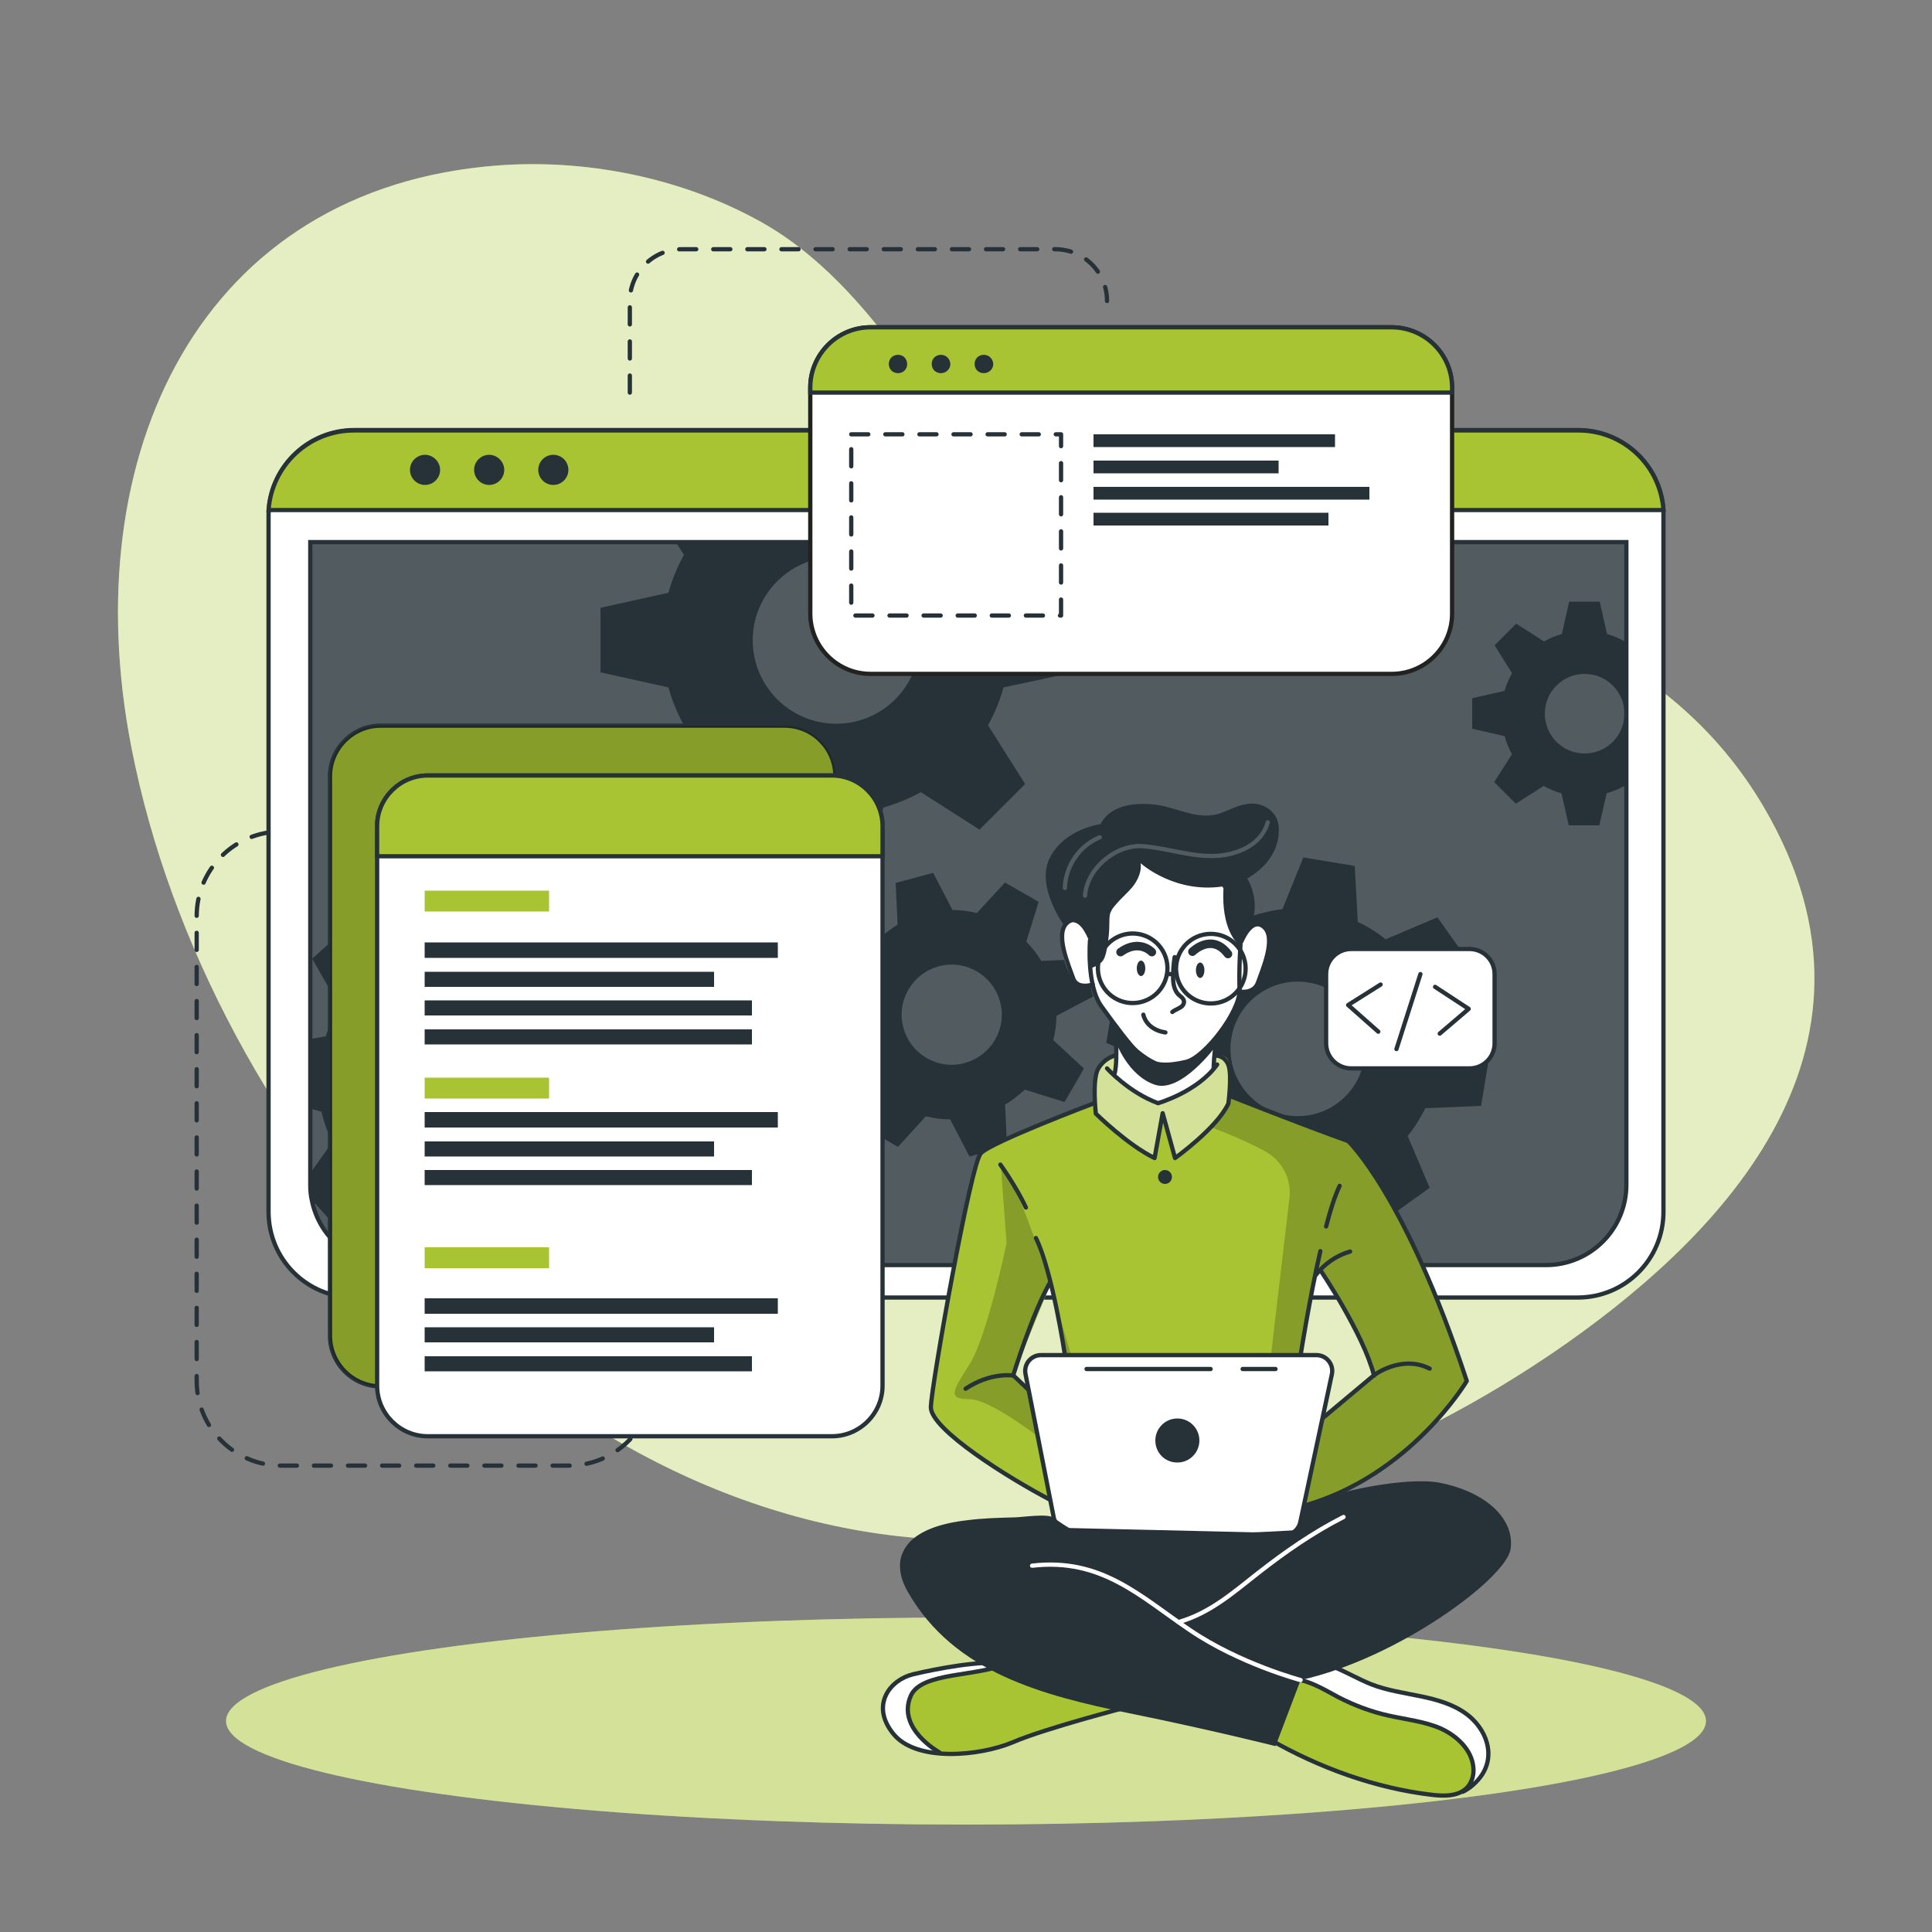 <svg xmlns="http://www.w3.org/2000/svg" xmlns:xlink="http://www.w3.org/1999/xlink" x="0px" y="0px" viewBox="0 0 500 500" style="enable-background:new 0 0 500 500;" xml:space="preserve"><rect x="0" y="0" width="500" height="500" fill="#808080" stroke="none"/><style type="text/css">	.st0{fill:#A9C433;}	.st1{opacity:0.7;fill:#FFFFFF;}			.st2{fill:none;stroke:#263238;stroke-width:1.103;stroke-linecap:round;stroke-linejoin:round;stroke-miterlimit:10;stroke-dasharray:4.412;}	.st3{opacity:0.5;fill:#FFFFFF;}	.st4{fill:#FFFFFF;stroke:#263238;stroke-width:1.103;stroke-linecap:round;stroke-linejoin:round;stroke-miterlimit:10;}	.st5{fill:#263238;}	.st6{opacity:0.2;fill:#FFFFFF;}	.st7{fill:#A9C433;stroke:#263238;stroke-width:1.103;stroke-miterlimit:10;}	.st8{fill:none;stroke:#263238;stroke-width:1.103;stroke-miterlimit:10;}	.st9{opacity:0.2;}	.st10{fill:#FFFFFF;stroke:#222221;stroke-width:1.103;stroke-miterlimit:10;}	.st11{fill:#FFFFFF;}	.st12{fill:none;stroke:#263238;stroke-width:1.103;stroke-linecap:round;stroke-linejoin:round;stroke-miterlimit:10;}	.st13{fill:none;stroke:#263238;stroke-width:2.206;stroke-linecap:round;stroke-linejoin:round;stroke-miterlimit:10;}			.st14{opacity:0.2;fill:none;stroke:#FFFFFF;stroke-width:1.103;stroke-linecap:round;stroke-linejoin:round;stroke-miterlimit:10;}	.st15{fill:none;stroke:#FFFFFF;stroke-width:1.103;stroke-linecap:round;stroke-linejoin:round;stroke-miterlimit:10;}</style><g id="Background_Simple">	<path class="st0" d="M456.6,209.1c-48.7-83.5-181-53.7-208-94.3c-13.8-20.8-29.3-44.9-51.7-57.4c-21.4-11.9-46.2-16.2-67.8-14.6  c-77.2,5.7-109.9,74.7-95.1,150.6C53.7,294.5,143.4,397.9,250,398.6C305.7,399,359,379,400.7,350.9c0.3-0.2,0.6-0.4,0.9-0.6  C443.3,321.9,493.8,272.8,456.6,209.1z"></path>	<path class="st1" d="M456.6,209.1c-48.7-83.5-181-53.7-208-94.3c-13.8-20.8-29.3-44.9-51.7-57.4c-21.4-11.9-46.2-16.2-67.8-14.6  c-77.2,5.7-109.9,74.7-95.1,150.6C53.7,294.5,143.4,397.9,250,398.6C305.7,399,359,379,400.7,350.9c0.3-0.2,0.6-0.4,0.9-0.6  C443.3,321.9,493.8,272.8,456.6,209.1z"></path></g><g id="Lines">	<path class="st2" d="M78.2,215.2h-5.4c-12.1,0-21.9,9.8-21.9,21.9v120.3c0,12.1,9.8,21.9,21.9,21.9h74.4c12.1,0,21.9-9.8,21.9-21.9  l0,0"></path>	<path class="st2" d="M163,101.6V77.9c0-7.4,6-13.4,13.4-13.4h96.7c7.4,0,13.4,6,13.4,13.4l0,0"></path></g><g id="Shadow">	<ellipse class="st0" cx="250" cy="445.4" rx="191.5" ry="26.8"></ellipse>	<ellipse class="st3" cx="250" cy="445.4" rx="191.5" ry="26.8"></ellipse></g><g id="Window">	<path class="st4" d="M430.5,133.5v180.1c0,12.3-9.9,22.2-22.2,22.2H91.7c-12.3,0-22.2-9.9-22.2-22.2V133.5c0-0.5,0-1,0.1-1.6  c0.8-11.5,10.4-20.6,22.1-20.6h316.7c11.7,0,21.3,9.1,22.1,20.6C430.5,132.5,430.5,133,430.5,133.5z"></path>	<path class="st5" d="M400.1,327.4h-299c-11.5,0-20.8-9.3-20.8-20.8V140.3h340.6v166.3C420.9,318.1,411.6,327.4,400.1,327.4z"></path>	<path class="st6" d="M420.9,140.3v166.3c0,11.5-9.2,20.8-20.6,20.8H100.8c-11.4,0-20.6-9.3-20.6-20.8V140.3H420.9z"></path>	<path class="st7" d="M430.5,132H69.5c0.8-11.5,10.4-20.6,22.1-20.6h316.7C420.1,111.3,429.7,120.4,430.5,132z"></path>	<path class="st5" d="M113.9,121.6c0,2.2-1.8,3.9-3.9,3.9c-2.2,0-3.9-1.8-3.9-3.9c0-2.2,1.8-3.9,3.9-3.9  C112.1,117.7,113.9,119.5,113.9,121.6z"></path>	<path class="st5" d="M130.5,121.6c0,2.2-1.8,3.9-3.9,3.9c-2.2,0-3.9-1.8-3.9-3.9c0-2.2,1.8-3.9,3.9-3.9  C128.7,117.7,130.5,119.5,130.5,121.6z"></path>	<circle class="st5" cx="143.2" cy="121.6" r="3.9"></circle>	<path class="st8" d="M420.9,140.3v166.3c0,11.5-9.3,20.8-20.8,20.8h-299c-10.1,0-18.5-7.2-20.4-16.8l0,0v0c-0.3-1.3-0.4-2.6-0.4-4  V140.3H420.9z"></path>	<path class="st5" d="M420.5,166c-1.5-0.8-3-1.5-4.6-1.9l-1.9-8.4h-7.9l-1.9,8.4c-1.6,0.4-3.2,1.1-4.6,1.9l-7.2-4.6l-5.6,5.6  l4.5,7.2c-0.8,1.5-1.5,3-1.9,4.6l-8.4,1.9v7.9l8.4,1.9c0.4,1.6,1.1,3.2,1.9,4.7l-4.6,7.2l5.6,5.6l7.2-4.6c1.5,0.8,3,1.5,4.6,1.9  l1.9,8.3h7.9l1.9-8.3c1.6-0.5,3.2-1.1,4.6-1.9l0.4,0.2v-37.8L420.5,166z M410.1,195c-5.7,0-10.3-4.6-10.3-10.3  c0-5.7,4.6-10.3,10.3-10.3c5.7,0,10.3,4.6,10.3,10.3C420.4,190.4,415.8,195,410.1,195z"></path>	<path class="st5" d="M277.5,174.1v-16.7l-17.6-3.9c-1-3.4-2.3-6.7-4-9.8l2.1-3.4h-83.1l2.1,3.3c-1.7,3.1-3.1,6.4-4,9.8l-17.6,3.9  V174l17.6,3.9c0.9,3.4,2.3,6.7,4,9.8l-9.7,15.2l11.8,11.8l15.2-9.7c3.1,1.7,6.4,3.1,9.8,4l3.9,17.6h16.7l3.9-17.6  c3.4-1,6.7-2.3,9.7-4l15.2,9.7l11.8-11.8l-9.6-15.2c1.7-3.1,3.1-6.4,4-9.8L277.5,174.1z M216.4,187.3c-11.9,0-21.6-9.7-21.6-21.6  s9.7-21.6,21.6-21.6c11.9,0,21.6,9.7,21.6,21.6S228.4,187.3,216.4,187.3z"></path>	<path class="st5" d="M166.4,289l0.7-13.3l-13.8-3.9c-0.6-2.7-1.6-5.4-2.8-7.9l8.3-11.7l-8.9-9.9l-12.5,7c-2.4-1.5-4.9-2.7-7.6-3.6  l-2.4-14.1l-13.3-0.7l-3.8,13.8c-2.7,0.6-5.4,1.6-7.9,2.8l-11.7-8.3l-9.9,8.9l7.1,12.5c-1.5,2.4-2.7,4.9-3.6,7.6l-4,0.7v18l2.9,0.8  c0.6,2.7,1.6,5.4,2.8,7.9l-5.7,8l0.4,6.9v0l0,0l5.9,6.6l12.5-7c2.4,1.5,4.9,2.8,7.6,3.7l2.3,13.6v0l0.1,0.6l13.3,0.7l0.4-1.3v0  l3.5-12.5c2.8-0.6,5.4-1.6,7.9-2.8l11.6,8.3l9.9-8.9l-7-12.5c1.5-2.4,2.7-4.9,3.6-7.6L166.4,289z M131.1,268.3  c-6.4-7.1-17.2-7.6-24.3-1.3c-7.1,6.4-7.6,17.2-1.3,24.3c6.4,7.1,17.2,7.6,24.3,1.3C136.9,286.2,137.5,275.3,131.1,268.3z"></path>	<path class="st5" d="M272.6,269.2c0.5-2.1,0.8-4.2,0.8-6.3l9.5-5l-2.6-9.7l-10.8,0.5c-1.1-1.8-2.4-3.5-3.9-5l3.2-10.3l-8.7-5  l-7.3,7.9c-2-0.5-4.2-0.8-6.3-0.8l-5-9.6l-9.7,2.6l0.5,10.8c-1.8,1.1-3.5,2.4-5,3.9l-10.3-3.2l-5,8.7l8,7.3  c-0.5,2.1-0.8,4.2-0.8,6.3l-9.6,5l2.6,9.7l10.8-0.5c1.1,1.8,2.4,3.5,3.9,5l-3.2,10.3l8.7,5l7.2-7.9c2.1,0.5,4.2,0.8,6.3,0.8l5,9.6  l9.7-2.6l-0.4-9.2l-0.1-1.6c1.8-1.1,3.5-2.4,5.1-3.9l10.3,3.2l4.3-7.4l0.7-1.3L272.6,269.2z M249.7,275.1c-6.9,1.9-14-2.2-15.9-9.1  c-1.9-6.9,2.2-14,9.1-15.9c6.9-1.9,14,2.2,15.9,9.1C260.7,266.1,256.6,273.2,249.7,275.1z"></path>	<path class="st5" d="M383.3,286.2l2.2-13.3l-13.5-5.4c-0.3-2.8-1-5.6-1.9-8.3l9.7-10.8l-7.8-11l-13.4,5.7c-2.2-1.8-4.6-3.3-7.2-4.5  l-0.8-14.5l-13.3-2.2l-5.4,13.4c-2.8,0.3-5.6,1-8.3,1.9l-10.8-9.7l-11,7.8l5.7,13.3c-1.6,2-2.9,4.1-4,6.3c-0.2,0.3-0.3,0.6-0.5,0.9  l-14.5,0.8l-2.2,13.3l2.2,0.9l11.3,4.5c0.3,2.8,0.9,5.6,1.9,8.3l-9.7,10.8l7.8,11l13.4-5.7c2.2,1.8,4.6,3.3,7.2,4.5l0.8,14.4  l13.3,2.2l5.4-13.3c2.8-0.3,5.6-1,8.3-1.9l10.8,9.7l11-7.9l-5.7-13.4c1.8-2.2,3.3-4.7,4.6-7.2L383.3,286.2z M346,285.6  c-7.8,5.6-18.7,3.8-24.3-4c-5.6-7.8-3.8-18.7,4-24.3c7.8-5.6,18.7-3.8,24.3,4C355.6,269.2,353.8,280,346,285.6z"></path></g><g id="Graphics">	<path class="st7" d="M203.1,358.8H98.5c-7.2,0-13.1-5.9-13.1-13.1V200.9c0-7.2,5.9-13.1,13.1-13.1h104.6c7.2,0,13.1,5.9,13.1,13.1  v144.8C216.2,352.9,210.3,358.8,203.1,358.8z"></path>	<path class="st9" d="M203.1,358.8H98.5c-7.2,0-13.1-5.9-13.1-13.1V200.9c0-7.2,5.9-13.1,13.1-13.1h104.6c7.2,0,13.1,5.9,13.1,13.1  v144.8C216.2,352.9,210.3,358.8,203.1,358.8z"></path>	<path class="st4" d="M228.4,213.8v144.8c0,7.2-5.9,13.1-13.1,13.1H110.7c-7.2,0-13.1-5.9-13.1-13.1V213.8c0-7.2,5.9-13.1,13.1-13.1  h104.6C222.5,200.7,228.4,206.6,228.4,213.8z"></path>	<path class="st7" d="M228.4,213.8v7.8H97.6v-7.8c0-7.2,5.9-13.1,13.1-13.1h104.6C222.5,200.7,228.4,206.6,228.4,213.8z"></path>	<rect x="109.9" y="230.5" class="st0" width="32.2" height="5.4"></rect>	<rect x="109.9" y="278.9" class="st0" width="32.2" height="5.4"></rect>	<rect x="109.9" y="322.8" class="st0" width="32.2" height="5.4"></rect>	<g>		<rect x="109.9" y="243.9" class="st5" width="91.4" height="4"></rect>		<rect x="109.9" y="251.5" class="st5" width="74.9" height="3.9"></rect>		<rect x="109.9" y="258.9" class="st5" width="84.7" height="3.9"></rect>		<rect x="109.9" y="266.4" class="st5" width="84.7" height="3.9"></rect>	</g>	<g>		<rect x="109.9" y="287.8" class="st5" width="91.4" height="4"></rect>		<rect x="109.9" y="295.4" class="st5" width="74.9" height="3.9"></rect>		<rect x="109.9" y="302.8" class="st5" width="84.7" height="3.9"></rect>	</g>	<g>		<rect x="109.9" y="336" class="st5" width="91.4" height="4"></rect>		<rect x="109.9" y="343.5" class="st5" width="74.9" height="3.9"></rect>		<rect x="109.9" y="351" class="st5" width="84.7" height="3.9"></rect>	</g>	<path class="st10" d="M375.8,100.3v58.5c0,8.6-7,15.6-15.6,15.6H225.3c-8.6,0-15.6-7-15.6-15.6v-58.5c0-8.6,7-15.6,15.6-15.6h134.8  C368.8,84.7,375.8,91.7,375.8,100.3z"></path>	<path class="st7" d="M375.8,100.3v1.3H209.7v-1.3c0-8.6,7-15.6,15.6-15.6h134.8C368.8,84.7,375.8,91.7,375.8,100.3z"></path>	<path class="st5" d="M234.1,95.9c-0.9,0.9-2.5,0.9-3.4,0c-0.9-0.9-0.9-2.5,0-3.4c0.9-0.9,2.5-0.9,3.4,0C235,93.5,235,95,234.1,95.9  z"></path>	<path class="st5" d="M245.2,95.9c-0.9,0.9-2.5,0.9-3.4,0c-0.9-0.9-0.9-2.5,0-3.4c0.9-0.9,2.5-0.9,3.4,0  C246.2,93.5,246.2,95,245.2,95.9z"></path>	<path class="st5" d="M256.3,95.9c-0.9,0.9-2.5,0.9-3.4,0c-0.9-0.9-0.9-2.5,0-3.4c0.9-0.9,2.5-0.9,3.4,0  C257.3,93.5,257.3,95,256.3,95.9z"></path>	<rect x="220.3" y="112.4" class="st2" width="54.3" height="46.9"></rect>	<rect x="283" y="112.4" class="st5" width="62.5" height="3.3"></rect>	<rect x="283" y="119.2" class="st5" width="47.9" height="3.3"></rect>	<rect x="283" y="126" class="st5" width="71.4" height="3.3"></rect>	<rect x="283" y="132.7" class="st5" width="60.8" height="3.3"></rect></g><g id="Character">	<path class="st0" d="M296.9,440.5c0,0-29,8.3-33,9.8c-3.7,1.3-13.7,4.8-21.2,3.7c-0.7-0.1-1.5-0.3-2.1-0.5c-7.6-2.3-11-4.4-12-9.1  c-1-4.8,2.8-8.3,6.4-10.5c3.6-2.3,23.4-4.6,23.4-4.6l4.8,1.4h0L296.9,440.5z"></path>	<path class="st11" d="M242.7,453.9c-0.7-0.1-1.5-0.3-2.1-0.5c-7.6-2.3-11-4.4-12-9.1c-1-4.8,2.8-8.3,6.4-10.5  c3.6-2.3,23.4-4.6,23.4-4.6l4.8,1.4c-4.3,2-20.4,3.1-23.9,5.1c-3.5,2-5.2,5.8-3.1,11C237.2,449.4,240.1,452,242.7,453.9z"></path>	<path class="st12" d="M292.5,441.6c0,0-21.8,5.6-30.4,9.3c-8.6,3.6-25.1,5.2-31-2.3c-5.9-7.4-0.7-13.9,5.2-15.3s17.7-3.7,24.2-2.8"></path>	<path class="st12" d="M243.1,453.5c0,0-11.1-6.1-7.4-14.6c2.7-6.3,17.5-4.9,24.8-8.4"></path>	<path class="st0" d="M385.2,455.3c-0.3,3-1.3,5.8-4.3,7.6c-2,1.2-4.8,1.9-8.9,1.8c-10.2-0.1-29.3-7.4-29.3-7.4l-17.9-9.9l9.3-14.7  l2.5-4l6.6,1.5c0,0,5.4,3.1,10.9,5.5c5.5,2.5,18.8,3,23.5,6.8C382.3,446.2,385.7,450.3,385.2,455.3z"></path>	<path class="st11" d="M385.2,455.3c-0.3,3-1.3,5.8-4.3,7.6c0.6-2.3,1-5.5-0.5-8.9c-2-4.5-8.5-8.4-17.1-9.1  c-8.5-0.7-15.1-4.7-18.5-6.5c-2.7-1.4-8.3-4.4-10.7-5.7l2.5-4l6.6,1.5c0,0,5.4,3.1,10.9,5.5c5.5,2.5,18.8,3,23.5,6.8  C382.3,446.2,385.7,450.3,385.2,455.3z"></path>	<path class="st12" d="M328.7,450.2c12.7,7.3,27.3,12.6,41.9,14.3c3.3,0.4,7,0.4,9.2-2c1.2-1.4,1.7-3.3,1.5-5.1  c-0.4-4.6-4.3-8.2-8.5-10.1c-4.2-1.8-8.9-2.3-13.4-3.3c-4.5-1-8.8-2.6-12.9-4.7c-3.2-1.7-6.4-3.7-9.9-4.5c-3.6-0.8-7.8,0.2-9.7,3.3  "></path>	<path class="st12" d="M378.6,463.7c3.3-1.7,6-4.8,6.5-8.5c0.6-4.3-1.8-8.7-5.3-11.4c-3.5-2.7-7.8-3.9-12.1-4.8  c-4.3-0.9-8.7-1.5-12.8-3.1c-6.3-2.5-12.5-7.3-19-5.6"></path>	<path class="st0" d="M348.9,295.3l-30.3-11.5l-0.4-0.1c0,0,0.1-0.8,0.2-2c0.2-2.4,0.3-6.4-0.8-7.7c-1.7-2-6.5-0.3-11.1-2.5  c-4.7-2.1-13.3,1.7-13.3,1.7s-6.2-1.1-9,3.4c-1.4,3.6-0.9,9-0.9,9s-0.2,0.1-0.6,0.2c-3.6,1.3-23.2,8.7-27.4,11.7  c-4.6,3.3-9.7,36.6-11.3,46.4c-1.6,9.8-4.5,18.6-3.1,22c1.5,3.4,22.6,19.6,34.7,23.8c12.1,4.2,55.2,3,55.2,3s0.7-0.2,2-0.6  c7.3-2.3,33.1-12,46.8-34.7C379.6,357.4,366.3,313.9,348.9,295.3z M267.1,351.4c-2.2,1.6-1,7.7-1,7.7l-3.8-3.3l9.5-23.4l4.1,18  C275.8,350.3,269.3,349.8,267.1,351.4z M343.2,366.3c-1,0.5,3-10.7,1.1-13.3c-1.9-2.6-7.7-2.3-7.7-2.3l0.5-3.1  c0.1-0.3,3.4-17.6,3.4-17.6l1.1-1.4c0,0,11.8,20.2,13.9,27.3C355.5,356,342.7,366.3,343.2,366.3z"></path>	<path class="st11" d="M291.7,222.3l-15.6,16.6c0,0-2.2,1.9-1.3,6.7c0.9,4.8,2.9,9,4.4,9.3c1.5,0.3,3.6,0.3,3.6,0.3  s3.4,7.3,5.7,10.1c0,0,0.8,11.2,0.4,14.3c0,0,5.6,4.9,10.9,5.5c5.3,0.6,13.5-7.5,13.5-7.5l2-9.9c0,0,4.8-7.3,5.1-9.2  c0.3-1.9,2.5-1.4,3.6-2.4c1.1-1,3.6-5.2,4-9.3c0.4-4,0.4-8.7-4.3-7.3c-4.1-1.1-1.5-9.7-1.5-9.7l-7.1-6.3L291.7,222.3z"></path>	<path class="st3" d="M318.6,283.7c-0.2,0.6-0.5,1.2-0.8,1.8c-2.6,4.9-13.8,14.1-13.8,14.1l-3.4-10.4l-1.9,10.4  c-3.8-1.6-15.2-11.5-15.2-11.5s-0.4-0.9-0.9-2.4c0.4-0.1,0.6-0.2,0.6-0.2s-0.5-5.4,0.9-9c2.7-4.5,9-3.4,9-3.4s8.6-3.8,13.3-1.7  c4.7,2.1,9.5,0.5,11.1,2.5c1.7,2,0.7,9.7,0.7,9.7L318.6,283.7z"></path>	<path class="st9" d="M348.9,295.3l-30.3-11.5l-0.4-0.1c0,0,0.1-0.8,0.2-2l-0.6,3.9l-4.5,6.1c0,0,7.6,2.7,14,6.2  c4.5,2.4,7,7.2,6.4,12.2l-5.6,47.7l-2.3,27.1l6.9,7.2c7.3-2.3,33.1-12,46.8-34.7C379.6,357.4,366.3,313.9,348.9,295.3z   M343.2,366.3c-1,0.5,3-10.7,1.1-13.3c-1.9-2.6-7.7-2.3-7.7-2.3l0.5-3.1c0.1-0.3,3.4-17.6,3.4-17.6l1.1-1.4  c0,0,11.8,20.2,13.9,27.3C355.5,356,342.7,366.3,343.2,366.3z"></path>	<path class="st9" d="M277.9,353l-4.7-15.7c0,0-8.4-28.8-14.2-35.9l1.5,20.3c0,0-5,24.2-9.6,31.4c-4.6,7.2-5.6,9,0,9  c5.6,0,19.2,10.8,19.2,10.8l-1-9L277.9,353z M266,359.1l-3.8-3.3l9.5-23.4l4.1,18c0,0-6.5-0.5-8.7,1.1  C264.8,353,266,359.1,266,359.1z"></path>	<path class="st12" d="M288.5,265.3c0,0,0.9,8.5,0,12.4"></path>	<path class="st12" d="M314.1,276.5c0,0,0-4.1,0.9-8.1"></path>	<path class="st12" d="M316.4,228.6c0,0,5.1,6.5,4.9,11.3c-0.3,4.9-0.7,10.7-0.5,16.3c0.1,5.7-9.1,17.5-13.8,18.6  c-4.7,1.1-8.8,1.3-11.9-1.7c-3-3-6.1-7.2-10-12.6c-4-5.4-3-17.2-3-17.2"></path>	<path class="st12" d="M304,247.7c-0.3,1.8-0.4,3.6-0.4,5.4c0,1.5,0.3,3.1,1.3,4.2c0.6,0.6,1.4,1,1.5,1.8c0.1,0.7-0.4,1.4-1.1,1.7  c-0.6,0.4-1.3,0.6-1.9,1.1"></path>	<path class="st12" d="M295.9,262.6c0,0,0.6,3.8,5.7,4.6"></path>	<path class="st5" d="M296.4,250.6c0,1.1-0.5,2-1.1,2c-0.6,0-1.1-0.9-1.1-2c0-1.1,0.5-2,1.1-2C295.9,248.6,296.4,249.5,296.4,250.6z  "></path>	<path class="st5" d="M311.7,251.1c0,1.1-0.5,2-1.1,2c-0.6,0-1.1-0.9-1.1-2c0-1.1,0.5-2,1.1-2C311.2,249.1,311.7,250,311.7,251.1z"></path>	<path class="st13" d="M308.6,246.3c0,0,5-5,9.2,0.6"></path>	<path class="st13" d="M298.1,246.4c0,0-3.2-3.5-8.1,0"></path>	<path class="st5" d="M288.9,269.9c0,0,3,8.4,9.9,10.8c6.8,2.4,15.9-10,15.9-10l-0.5-1.6c0,0-5.9,7.7-12.5,6.4  c-6.6-1.3-13.1-10.2-13.1-10.2L288.9,269.9z"></path>	<path class="st12" d="M282.8,254.8c0,0-4.1,1.4-5.1-1.7c-1.1-3.2-4.8-11.5-1.5-14.3c3.2-2.8,5.8,3.7,5.8,3.7"></path>	<path class="st12" d="M320.7,256.6c0,0,3.8,0.8,4.9-2.4c1.1-3.2,4.8-11.5,1.5-14.3c-3.2-2.8-5.8,3.7-5.8,3.7"></path>	<path class="st5" d="M281.9,250.6c1.1-0.1,3-1.1,3.6-2.1c0.6-1,0.8-2.1,1-3.2c0.4-2.1,0.6-4.3,0.6-6.4c0-0.8,0-1.7,0.2-2.5  c0.3-0.8,0.8-1.6,1.4-2.2c1.4-1.7,3.1-3.1,4.5-4.8c1.3-1.7,2.3-3.9,2-6c0,0,9.2,8.4,22.5,5.8c7.1-1.4,14-7.7,13.2-15.5  c-0.3-2.8-2.4-4.8-5-5.5c-3.5-0.9-6.7,1-9.9,2.2c-5.8,2.2-11.5-1.6-17.4-2.2c-5-0.5-11.2,0.1-13.8,5.1c0,0-9.1,1.1-13,8.5  c-4,7.4,3.6,17.7,3.6,17.7s3-3.7,6.9,3.8L281.9,250.6z"></path>	<path class="st5" d="M317,226.7c0,0-2.3,12.2,3.8,18.1c0,0,1.3-3.7,2.7-4.6c0,0,3.4-6.4-1.1-13.5C317.9,219.6,317,226.7,317,226.7z  "></path>	<path class="st14" d="M328.1,212.8c-0.9,3.4-3.7,6-7,7.3c-8.5,3.5-16.7-0.4-25.2-1.1c-6.9-0.6-14.6,5.6-15.1,12.8"></path>	<path class="st14" d="M275.6,229.8c0.1-5.6,3.8-11,9-13.1"></path>	<path class="st12" d="M286.5,276.5c0,0,5.6,6.2,13.2,9c0,0,10.2-2.9,15.3-10"></path>	<ellipse transform="matrix(0.909 -0.417 0.417 0.909 -77.793 145.015)" class="st12" cx="293.1" cy="250.6" rx="9" ry="9"></ellipse>	<ellipse transform="matrix(0.993 -0.122 0.122 0.993 -28.22 40.056)" class="st12" cx="313.2" cy="250.6" rx="9" ry="9"></ellipse>	<path class="st12" d="M288.5,273.2c0,0-2.7,0.6-4.3,3.4c-1.6,2.8-0.6,11.6-0.6,11.6s8.2,8.1,15.2,11.5l2.1-11.6l3.2,11.6  c0,0,10.8-7.7,13.8-14.1c0,0,1-7.5,0-10s-3.2-2.4-3.2-2.4"></path>	<path class="st12" d="M275.6,350.7c0,0-3.2-21.5-7.5-30.3"></path>	<path class="st12" d="M258.9,301.4c0,0,4.1,5.7,6.6,11.1"></path>	<path class="st12" d="M343.2,317.4c1.1-4.3,2.3-8,3.5-10.5"></path>	<path class="st12" d="M336.6,350.7c0,0,2.3-14.7,5.1-26.9"></path>	<path class="st12" d="M340.5,330c2.2-2.9,5.4-5.1,8.9-6.1"></path>	<path class="st12" d="M318.2,283.6c0,0,18.6,7.4,30.7,11.7c0,0,14.8,13.9,30.7,62.1c0,0-14.5,24.5-42.2,32.3"></path>	<path class="st12" d="M342.2,367.1l13.4-11.2c0,0,7.1-5.4,14.4-1.7"></path>	<path class="st12" d="M341.7,328.7c0,0,11.1,16.3,13.9,27.3"></path>	<path class="st12" d="M266.2,359.7l-3.9-3.7c0,0-5.8-1-12.4,3.4"></path>	<path class="st12" d="M262.2,356c0,0,4.9-16,9.6-24.2"></path>	<path class="st12" d="M283.2,285.5c0,0-26.8,10.1-29.4,13c-2.6,2.9-12.6,59.2-12.9,65.6c-0.2,5.8,20.6,18.7,31,24.1"></path>	<path class="st4" d="M380.3,276.5h-30.6c-3.6,0-6.5-2.9-6.5-6.5v-17.9c0-3.6,2.9-6.5,6.5-6.5h30.6c3.6,0,6.5,2.9,6.5,6.5V270  C386.8,273.6,383.9,276.5,380.3,276.5z"></path>	<polyline class="st12" points="357.3,254.8 348.9,260.1 356.7,267  "></polyline>	<polyline class="st12" points="372.6,267.5 380.1,261.1 371.4,255.4  "></polyline>	<line class="st12" x1="361.4" y1="271.5" x2="367.6" y2="252.1"></line>	<path class="st5" d="M303.3,304.6c0,1-0.8,1.8-1.8,1.8c-1,0-1.8-0.8-1.8-1.8c0-1,0.8-1.8,1.8-1.8  C302.5,302.8,303.3,303.6,303.3,304.6z"></path>	<path class="st5" d="M334.3,398.8h-61c-0.8,0-1.4-0.6-1.4-1.4l0,0c0-0.8,0.6-1.4,1.4-1.4h61c0.8,0,1.4,0.6,1.4,1.4l0,0  C335.8,398.1,335.1,398.8,334.3,398.8z"></path>	<path class="st4" d="M336.5,394l8.2-38.4c0.5-2.5-1.4-4.9-4-4.9h-71.3c-2.6,0-4.5,2.4-4,4.9l7.3,37.1c0.4,1.9,2,3.2,3.9,3.3  l55.8,1.3C334.3,397.3,336,396,336.5,394z"></path>	<path class="st5" d="M310.4,372.8c0,3.1-2.5,5.7-5.7,5.7s-5.7-2.5-5.7-5.7c0-3.1,2.5-5.7,5.7-5.7S310.4,369.7,310.4,372.8z"></path>	<line class="st12" x1="321.6" y1="354.3" x2="330.1" y2="354.3"></line>	<line class="st12" x1="281.2" y1="354.3" x2="313.3" y2="354.3"></line>	<path class="st5" d="M336.6,434.8l-6.5,17.1c0,0-16.6-4.2-37.8-8.5c-22.2-4.6-45.4-10.4-57.4-31.5c-1.5-2.6-2.4-5.6-1.8-8.5  c1.7-7.3,11.2-9.3,17.5-10c3.9-0.5,7.9-0.6,11.8-0.7c2,0,8.7-1.1,10.3,0.1c0,0,4.2,3.1,7.7,4.6c3.5,1.5,55.4-1.4,55.4-1.4  s1.5-3.3,1.6-6.2c8.1-4.1,27-7.6,35-6.1c12.5,2.4,19.8,9.7,18.5,17.4C389.4,408.7,361.8,429.2,336.6,434.8z"></path>	<path class="st15" d="M336.6,434.8c0,0-15.8-4.2-28.6-12.9c-12.9-8.7-22.9-18.8-40.9-16.7"></path>	<path class="st15" d="M305,419.8c8.1-2.3,14.1-7.6,20.6-12.7c6.9-5.4,14.2-10.5,22.1-14.5"></path>	<line class="st12" x1="302.1" y1="252.1" x2="304.5" y2="252.1"></line></g></svg>